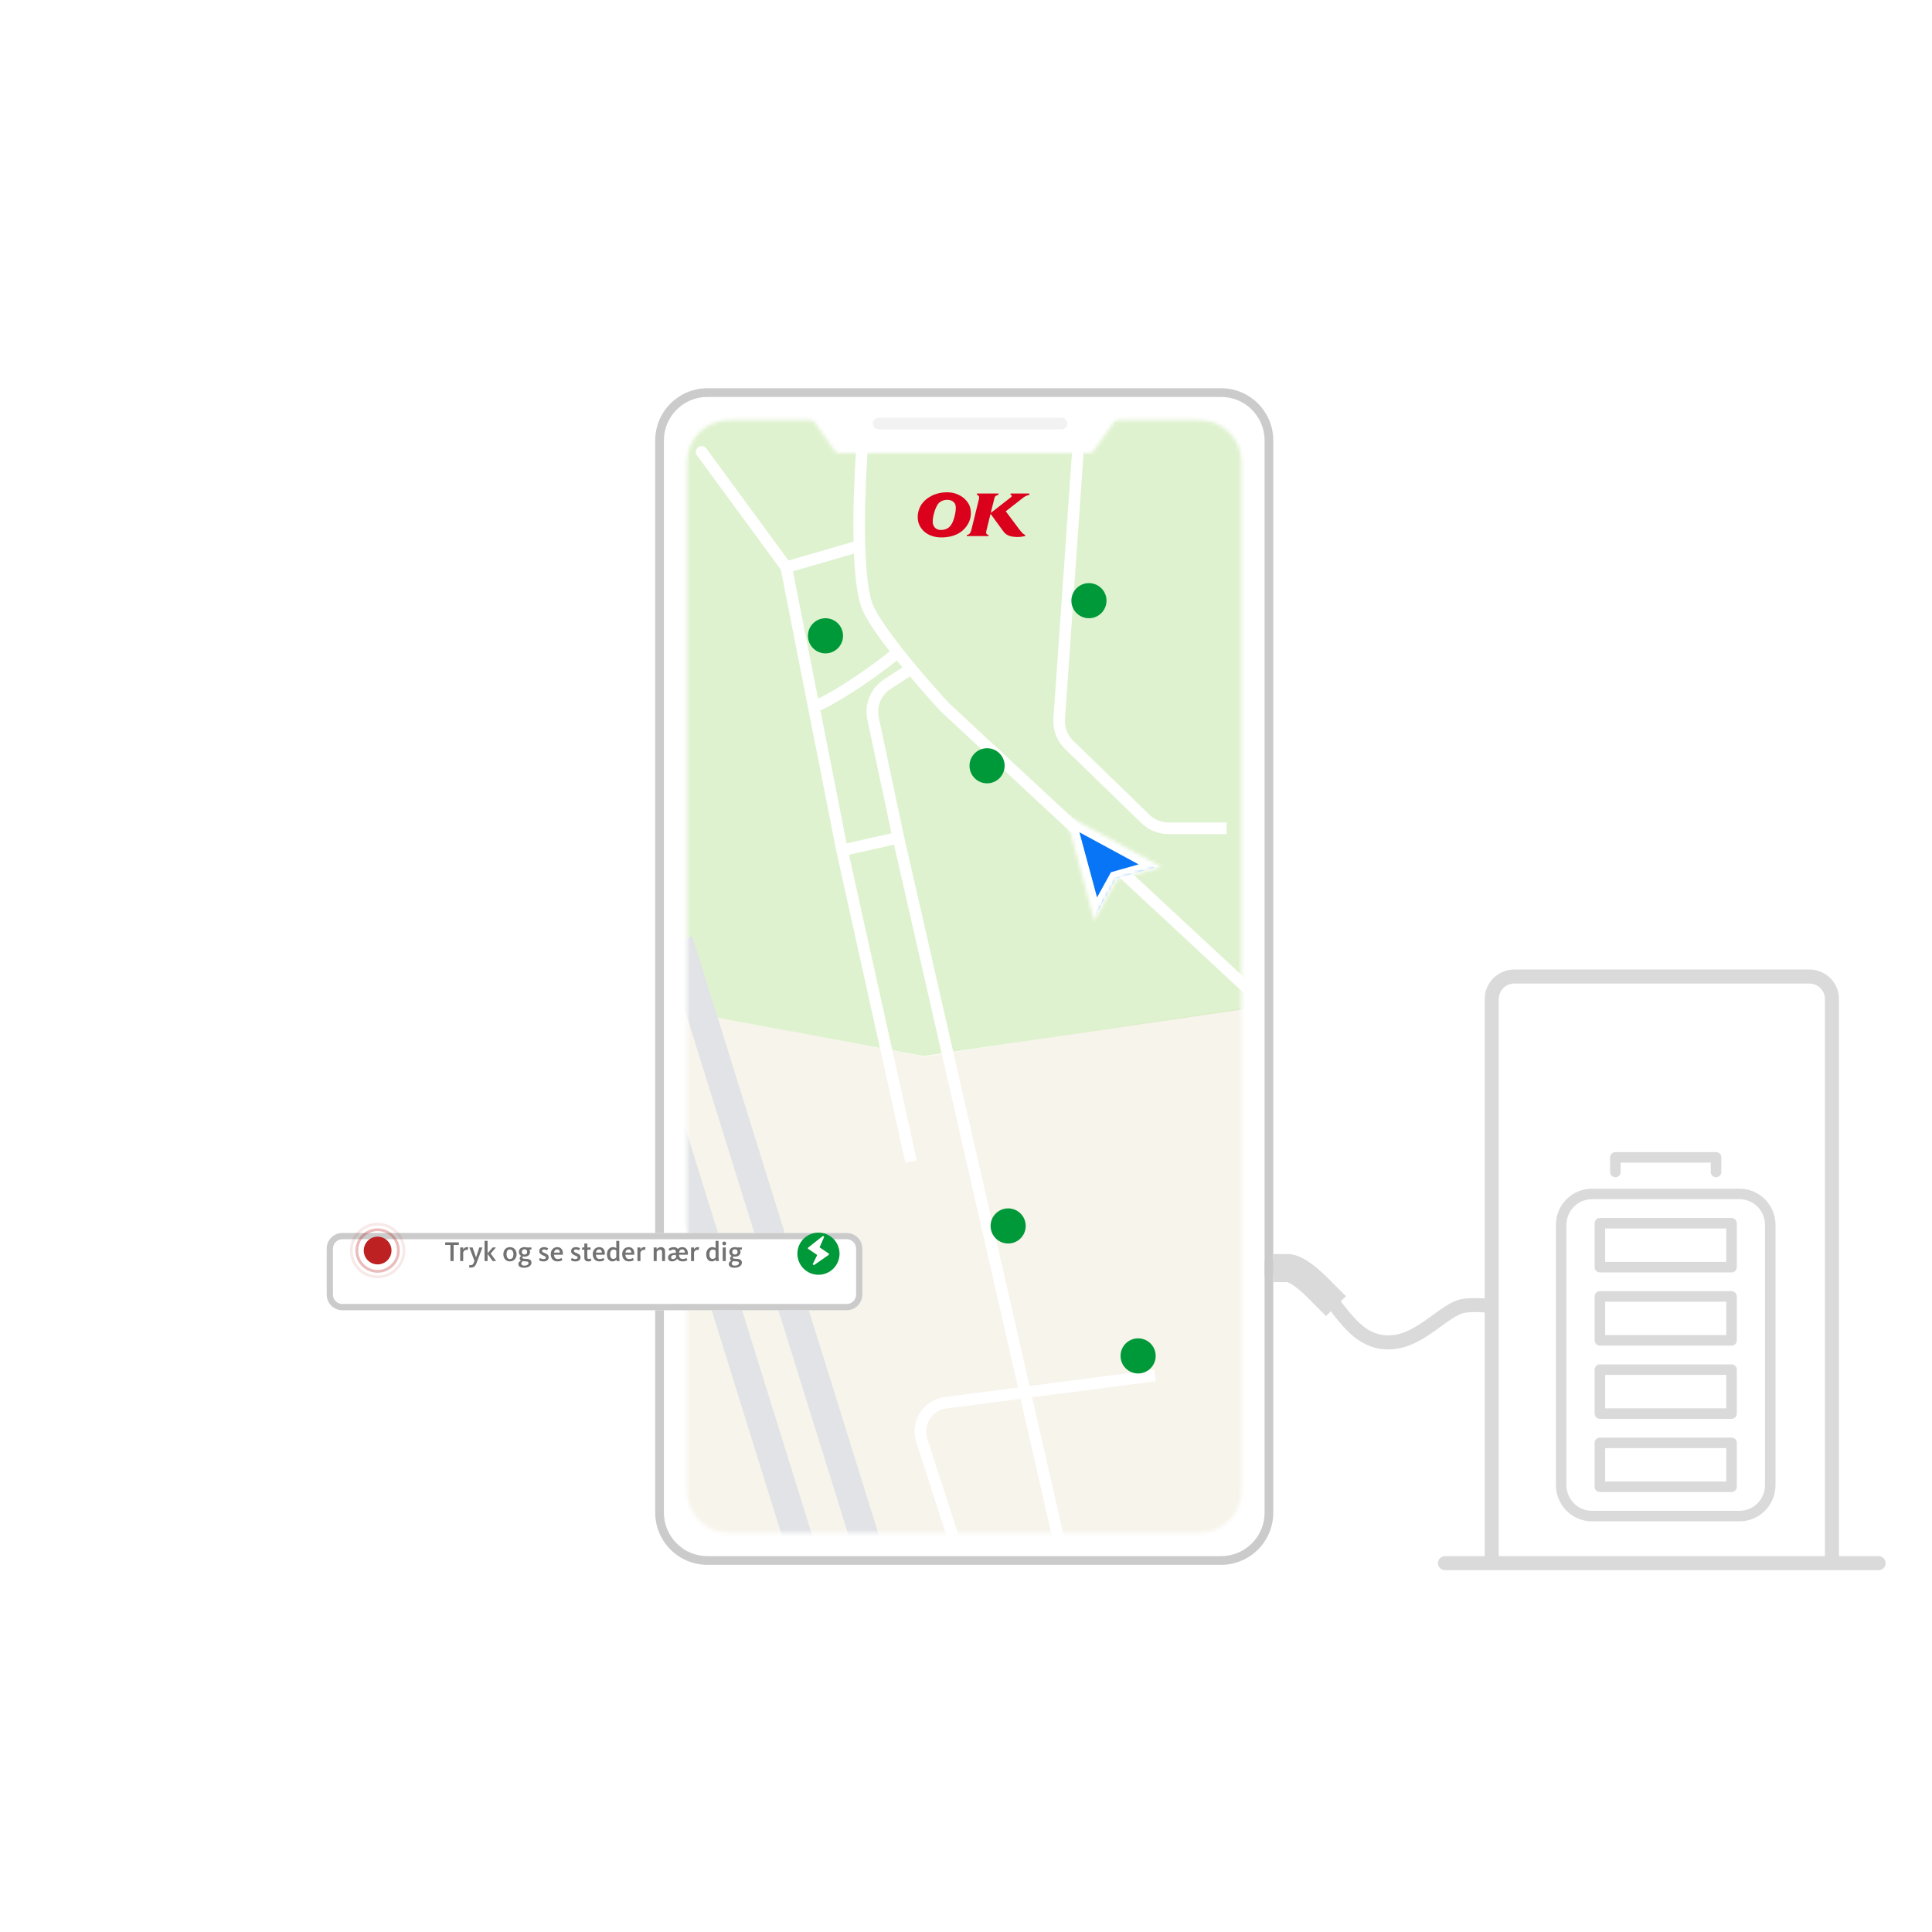 <svg width="550" height="550" viewBox="0 0 550 550" fill="none" xmlns="http://www.w3.org/2000/svg">
<rect width="550" height="550" fill="white"/>
<path d="M425.717 316.642H522.613V437.172H425.717V316.642Z" fill="white"/>
<g opacity="0.7">
<path fill-rule="evenodd" clip-rule="evenodd" d="M409.364 445C409.364 443.895 410.259 443 411.364 443H534.808C535.912 443 536.808 443.895 536.808 445C536.808 446.105 535.912 447 534.808 447H411.364C410.259 447 409.364 446.105 409.364 445Z" fill="#CBCBCB"/>
<path fill-rule="evenodd" clip-rule="evenodd" d="M344.246 371.481C344.246 371.481 344.247 371.48 343 369.916C341.753 368.352 341.754 368.352 341.754 368.352L341.758 368.349L341.767 368.342L341.797 368.318C341.823 368.298 341.859 368.269 341.907 368.232C342.002 368.158 342.139 368.053 342.316 367.92C342.669 367.653 343.179 367.276 343.819 366.826C345.096 365.926 346.9 364.726 349.006 363.523C353.132 361.167 358.751 358.604 363.926 358.604C372.533 358.604 377.411 364.912 381.502 370.202C381.674 370.424 381.844 370.645 382.013 370.863C386.471 376.606 390.187 380.908 396.843 380.039C400.221 379.599 403.424 377.569 406.669 375.24C407.062 374.958 407.46 374.668 407.859 374.378C409.034 373.524 410.219 372.662 411.341 371.944C412.838 370.985 414.466 370.116 416.138 369.811C417.873 369.495 420.106 369.506 421.788 369.575C422.653 369.611 423.42 369.664 423.97 369.708C424.246 369.73 424.468 369.751 424.624 369.765C424.701 369.773 424.762 369.779 424.805 369.783L424.854 369.788L424.872 369.79L424.873 369.79C424.873 369.79 424.874 369.79 424.663 371.779C424.452 373.768 424.452 373.768 424.452 373.768L424.442 373.767L424.404 373.763C424.369 373.759 424.316 373.754 424.247 373.747C424.108 373.734 423.904 373.716 423.649 373.695C423.137 373.654 422.425 373.605 421.624 373.572C419.974 373.504 418.123 373.515 416.856 373.746C415.976 373.907 414.887 374.423 413.498 375.312C412.484 375.961 411.441 376.72 410.298 377.551C409.88 377.855 409.449 378.168 409.001 378.49C405.791 380.793 401.848 383.42 397.361 384.006C388.162 385.207 383.11 378.799 378.854 373.316L378.737 373.166C374.274 367.414 370.54 362.604 363.926 362.604C359.859 362.604 355.016 364.697 350.989 366.997C349.019 368.122 347.324 369.25 346.122 370.096C345.521 370.519 345.047 370.87 344.725 371.113C344.564 371.234 344.441 371.329 344.36 371.391C344.32 371.423 344.29 371.446 344.271 371.461L344.25 371.477L344.246 371.481Z" fill="#CBCBCB"/>
<path fill-rule="evenodd" clip-rule="evenodd" d="M431.08 280C428.641 280 426.664 281.977 426.664 284.418V443.202C426.664 444.306 425.768 445.202 424.664 445.202C423.559 445.202 422.664 444.306 422.664 443.202V284.418C422.664 279.77 426.43 276 431.08 276H515.102C519.751 276 523.52 279.769 523.52 284.418V443.202C523.52 444.306 522.624 445.202 521.52 445.202C520.415 445.202 519.52 444.306 519.52 443.202V284.418C519.52 281.978 517.542 280 515.102 280H431.08Z" fill="#CBCBCB"/>
<path fill-rule="evenodd" clip-rule="evenodd" d="M455.459 424.76C454.63 424.76 453.959 424.088 453.959 423.26V410.754C453.959 409.926 454.63 409.254 455.459 409.254H492.933C493.761 409.254 494.433 409.926 494.433 410.754V423.26C494.433 424.088 493.761 424.76 492.933 424.76H455.459ZM456.959 421.76H491.433V412.254H456.959V421.76Z" fill="#CBCBCB"/>
<path fill-rule="evenodd" clip-rule="evenodd" d="M455.459 403.917C454.63 403.917 453.959 403.246 453.959 402.417V389.912C453.959 389.083 454.63 388.412 455.459 388.412H492.933C493.761 388.412 494.433 389.083 494.433 389.912V402.417C494.433 403.246 493.761 403.917 492.933 403.917H455.459ZM456.959 400.917H491.433V391.412H456.959V400.917Z" fill="#CBCBCB"/>
<path fill-rule="evenodd" clip-rule="evenodd" d="M455.459 383.071C454.63 383.071 453.959 382.399 453.959 381.571V369.065C453.959 368.237 454.63 367.565 455.459 367.565H492.933C493.761 367.565 494.433 368.237 494.433 369.065V381.571C494.433 382.399 493.761 383.071 492.933 383.071H455.459ZM456.959 380.071H491.433V370.565H456.959V380.071Z" fill="#CBCBCB"/>
<path fill-rule="evenodd" clip-rule="evenodd" d="M455.459 362.233C454.63 362.233 453.959 361.562 453.959 360.733V348.228C453.959 347.399 454.63 346.728 455.459 346.728H492.933C493.761 346.728 494.433 347.399 494.433 348.228V360.733C494.433 361.562 493.761 362.233 492.933 362.233H455.459ZM456.959 359.233H491.433V349.728H456.959V359.233Z" fill="#CBCBCB"/>
<path fill-rule="evenodd" clip-rule="evenodd" d="M459.863 335.14C459.035 335.14 458.363 334.468 458.363 333.64V329.471C458.363 328.643 459.035 327.971 459.863 327.971H488.52C489.348 327.971 490.02 328.643 490.02 329.471V333.64C490.02 334.468 489.348 335.14 488.52 335.14C487.691 335.14 487.02 334.468 487.02 333.64V330.971H461.363V333.64C461.363 334.468 460.691 335.14 459.863 335.14Z" fill="#CBCBCB"/>
<path fill-rule="evenodd" clip-rule="evenodd" d="M445.936 422.777C445.936 424.722 446.703 426.584 448.064 427.956C449.425 429.327 451.269 430.095 453.189 430.095H495.201C497.121 430.095 498.965 429.327 500.326 427.956C501.687 426.584 502.454 424.722 502.454 422.777V348.706C502.454 346.762 501.687 344.899 500.326 343.528C498.965 342.156 497.121 341.388 495.201 341.388H453.189C451.269 341.388 449.425 342.156 448.064 343.528C446.703 344.899 445.936 346.762 445.936 348.706V422.777ZM445.935 430.069C444.014 428.134 442.936 425.51 442.936 422.777V348.706C442.936 345.973 444.014 343.35 445.935 341.414C447.857 339.478 450.466 338.388 453.189 338.388H495.201C497.924 338.388 500.533 339.478 502.455 341.414C504.376 343.35 505.454 345.973 505.454 348.706V422.777C505.454 425.51 504.376 428.134 502.455 430.069C500.533 432.006 497.924 433.095 495.201 433.095H453.189C450.466 433.095 447.857 432.006 445.935 430.069Z" fill="#CBCBCB"/>
<path fill-rule="evenodd" clip-rule="evenodd" d="M362.5 357H366.5C368.411 357 370.141 357.777 371.399 358.496C372.736 359.26 374.024 360.245 375.15 361.2C376.972 362.746 378.689 364.5 379.735 365.569C379.968 365.807 380.168 366.011 380.328 366.172L383.157 369L377.5 374.657L374.672 371.828C374.439 371.596 374.182 371.334 373.904 371.05C372.844 369.969 371.478 368.575 369.975 367.3C369.038 366.505 368.17 365.865 367.43 365.442C366.757 365.058 366.455 365.006 366.456 365C366.456 365 366.456 365 366.457 365H362.5V357Z" fill="#CBCBCB"/>
</g>
<path d="M189 125.382C189 118.543 194.543 113 201.382 113H347.618C354.457 113 360 118.543 360 125.382V430.618C360 437.457 354.457 443 347.618 443H201.382C194.543 443 189 437.457 189 430.618V125.382Z" fill="white"/>
<path fill-rule="evenodd" clip-rule="evenodd" d="M201.382 110.524H347.618C355.824 110.524 362.476 117.176 362.476 125.382V430.618C362.476 438.824 355.824 445.476 347.618 445.476H201.382C193.176 445.476 186.524 438.824 186.524 430.618V125.382C186.524 117.176 193.176 110.524 201.382 110.524ZM201.382 113C194.543 113 189 118.543 189 125.382V430.618C189 437.457 194.543 443 201.382 443H347.618C354.457 443 360 437.457 360 430.618V125.382C360 118.543 354.457 113 347.618 113H201.382Z" fill="#CBCBCB"/>
<path fill-rule="evenodd" clip-rule="evenodd" d="M248.485 120.576C248.485 119.665 249.224 118.926 250.135 118.926H302.181C303.093 118.926 303.832 119.665 303.832 120.576C303.832 121.488 303.093 122.227 302.181 122.227H250.135C249.224 122.227 248.485 121.488 248.485 120.576Z" fill="#F2F2F2"/>
<mask id="mask0_1052_4511" style="mask-type:alpha" maskUnits="userSpaceOnUse" x="195" y="119" width="159" height="318">
<path d="M207.748 119.583C201.045 119.583 195.611 124.837 195.611 131.318V424.682C195.611 431.163 201.045 436.416 207.748 436.416H341.256C347.959 436.416 353.393 431.163 353.393 424.682V131.318C353.393 124.837 347.959 119.583 341.256 119.583H318.44C317.906 119.583 317.405 119.842 317.095 120.278L311.407 128.277C311.097 128.712 310.596 128.971 310.061 128.971H238.942C238.408 128.971 237.907 128.712 237.597 128.277L231.909 120.278C231.599 119.842 231.098 119.583 230.563 119.583H207.748Z" fill="#F2F2F2"/>
</mask>
<g mask="url(#mask0_1052_4511)">
<path d="M191.981 287.4L263.305 300.78L356.859 286.478L360.001 453.697H185.697L191.981 287.4Z" fill="#F7F4EB"/>
<path d="M183.22 116.291H364.133V285.817L262.937 300.63L183.22 285.817V116.291Z" fill="#C1E7A1" fill-opacity="0.5"/>
<path fill-rule="evenodd" clip-rule="evenodd" d="M243.271 442.582L189.192 268.942L197.073 266.487L251.152 440.128L243.271 442.582Z" fill="#E1E3E6"/>
<path fill-rule="evenodd" clip-rule="evenodd" d="M239.141 490.313L185.061 316.672L192.942 314.218L247.022 487.859L239.141 490.313Z" fill="#E1E3E6"/>
</g>
<path fill-rule="evenodd" clip-rule="evenodd" d="M198.763 127.305C199.498 126.766 200.531 126.925 201.07 127.66L224.474 159.575L242.993 154.196C242.795 145.071 243.24 135.072 243.692 128.522L246.986 128.75C246.517 135.548 246.058 146.069 246.326 155.379C246.435 159.194 246.666 162.779 247.062 165.806C247.463 168.874 248.017 171.22 248.7 172.653C250.155 175.705 253.262 180.099 256.876 184.689C258.095 186.237 259.361 187.794 260.626 189.314C264.192 193.6 267.732 197.57 270.126 200.151L356.58 280.494L354.333 282.913L267.789 202.486L267.748 202.442C265.526 200.049 262.332 196.475 259.031 192.553L253.481 196.172C250.817 197.909 249.496 201.106 250.156 204.217L257.36 238.132L293.081 394.559L328.609 389.929L329.035 393.203L293.82 397.792L302.838 437.284L299.619 438.019L290.531 398.221L269.41 400.973C265.316 401.507 262.71 405.624 263.98 409.553L272.766 436.732L269.625 437.747L260.838 410.568C258.933 404.676 262.842 398.5 268.983 397.699L289.792 394.988L254.502 240.447L241.689 243.335L260.968 330.311L257.745 331.026L238.105 242.424L222.277 162.163L198.408 129.612C197.869 128.877 198.028 127.844 198.763 127.305ZM225.737 162.647L232.89 198.917C240.279 195.23 248.783 189.025 253.28 185.447C250.064 181.285 247.197 177.173 245.72 174.074C244.802 172.149 244.198 169.372 243.788 166.234C243.449 163.643 243.23 160.701 243.1 157.603L225.737 162.647ZM255.323 188.041C250.582 191.811 241.436 198.484 233.552 202.269L241.013 240.102L253.792 237.223L246.927 204.903C245.982 200.457 247.87 195.888 251.677 193.406L256.907 189.996C256.376 189.348 255.847 188.695 255.323 188.041ZM299.884 204.559L305.194 128.521L308.487 128.751L303.178 204.789C303.02 207.051 303.867 209.267 305.494 210.846L327.252 231.971C328.688 233.365 330.611 234.145 332.613 234.145H349.167V237.447H332.613C329.752 237.447 327.005 236.332 324.952 234.34L303.194 213.215C300.869 210.958 299.658 207.791 299.884 204.559Z" fill="white"/>
<path fill-rule="evenodd" clip-rule="evenodd" d="M275.274 152.279L275.191 152.611H281.364L281.454 152.272C281.364 152.266 281.273 152.252 281.197 152.225C281.114 152.199 281.038 152.158 280.969 152.111C280.921 152.077 280.887 152.036 280.859 152.003C280.824 151.962 280.796 151.914 280.783 151.867C280.762 151.82 280.748 151.773 280.748 151.718C280.727 151.536 280.741 151.353 280.783 151.172L281.994 146.272L285.537 151.137C285.626 151.259 285.717 151.374 285.814 151.488C285.91 151.604 286.008 151.712 286.111 151.814C286.215 151.914 286.32 152.003 286.436 152.083C286.541 152.165 286.665 152.239 286.79 152.307C287.004 152.415 287.232 152.509 287.468 152.59C287.697 152.664 287.932 152.719 288.18 152.759C288.505 152.813 288.831 152.847 289.156 152.861C290.042 152.908 290.914 152.813 291.787 152.604L291.869 152.279C291.793 152.26 291.724 152.225 291.654 152.191C291.592 152.158 291.523 152.124 291.455 152.077C291.364 152.016 291.282 151.948 291.198 151.881C291.115 151.806 291.039 151.732 290.963 151.651C290.818 151.496 290.686 151.341 290.554 151.184C290.416 151.023 290.291 150.86 290.167 150.699L286.32 145.555L291.316 141.649C291.455 141.548 291.592 141.453 291.738 141.371C291.883 141.284 292.028 141.21 292.187 141.135C292.312 141.081 292.444 141.027 292.583 140.986C292.714 140.947 292.852 140.919 292.997 140.899L293.087 140.5L287.731 140.486L287.647 140.878C287.689 140.872 287.717 140.872 287.759 140.872C287.821 140.886 287.89 140.919 287.945 140.973C287.966 140.994 287.987 141.027 288.008 141.061C288.042 141.149 288.035 141.244 287.98 141.324C287.945 141.379 287.904 141.432 287.856 141.481C287.814 141.528 287.766 141.575 287.709 141.615L282.042 146.036L283.087 141.838C283.095 141.758 283.121 141.683 283.149 141.615C283.177 141.541 283.211 141.473 283.26 141.406C283.302 141.338 283.357 141.277 283.419 141.224C283.475 141.169 283.543 141.122 283.613 141.081C283.702 141.027 283.8 140.986 283.89 140.967C283.987 140.939 284.09 140.926 284.188 140.919L284.291 140.493L278.145 140.486L278.049 140.858C278.181 140.858 278.312 140.899 278.422 140.98C278.471 141.007 278.505 141.041 278.547 141.088C278.603 141.155 278.644 141.23 278.679 141.304C278.713 141.385 278.734 141.473 278.74 141.561C278.748 141.73 278.734 141.899 278.686 142.062L276.512 150.901C276.484 151.015 276.444 151.123 276.408 151.231C276.333 151.435 276.243 151.644 276.104 151.82C276.035 151.901 275.959 151.975 275.883 152.043C275.793 152.117 275.696 152.171 275.599 152.212C275.495 152.252 275.392 152.272 275.274 152.279Z" fill="#DB001B"/>
<path fill-rule="evenodd" clip-rule="evenodd" d="M271.905 146.318C271.843 146.628 271.767 146.932 271.684 147.237C271.601 147.541 271.511 147.839 271.401 148.136C271.304 148.42 271.179 148.69 271.041 148.954C270.896 149.217 270.729 149.467 270.542 149.704C270.411 149.873 270.265 150.028 270.1 150.156C269.933 150.292 269.754 150.407 269.559 150.501C269.414 150.568 269.269 150.629 269.117 150.677C268.653 150.832 268.168 150.886 267.684 150.866C267.476 150.859 267.275 150.819 267.088 150.758C266.895 150.704 266.708 150.623 266.535 150.508C266.39 150.42 266.258 150.311 266.141 150.19C266.03 150.075 265.926 149.94 265.843 149.791C265.774 149.663 265.711 149.535 265.663 149.4C265.572 149.129 265.538 148.839 265.524 148.548C265.51 148.224 265.546 147.892 265.587 147.561C265.649 147.088 265.767 146.602 265.891 146.129C265.968 145.838 266.058 145.548 266.155 145.257C266.244 144.986 266.348 144.723 266.473 144.466C266.598 144.203 266.729 143.952 266.875 143.709C266.971 143.54 267.088 143.392 267.221 143.257C267.352 143.115 267.496 142.993 267.656 142.885C267.85 142.75 268.057 142.642 268.272 142.554C268.695 142.377 269.171 142.283 269.629 142.283C269.857 142.283 270.086 142.31 270.321 142.351C270.534 142.391 270.736 142.466 270.93 142.56C271.123 142.654 271.304 142.77 271.463 142.919C271.594 143.027 271.705 143.162 271.788 143.296C271.878 143.439 271.94 143.587 271.988 143.75C272.078 144.081 272.113 144.419 272.099 144.749C272.072 145.271 272.01 145.797 271.905 146.318ZM276.341 145.324C276.286 144.831 276.168 144.331 275.967 143.878C275.864 143.635 275.739 143.406 275.594 143.176C275.441 142.952 275.282 142.736 275.109 142.534C274.937 142.33 274.75 142.141 274.549 141.959C274.348 141.776 274.133 141.607 273.919 141.452C273.698 141.303 273.469 141.162 273.234 141.033C273.005 140.911 272.769 140.797 272.534 140.702C272.299 140.608 272.057 140.52 271.801 140.445C271.054 140.222 270.299 140.155 269.552 140.155C268.714 140.161 267.864 140.249 267.04 140.459C266.736 140.533 266.438 140.634 266.14 140.742C265.821 140.857 265.51 140.993 265.206 141.148C264.902 141.303 264.61 141.472 264.321 141.661C264.016 141.864 263.724 142.087 263.455 142.33C263.185 142.574 262.929 142.831 262.7 143.115C262.486 143.378 262.292 143.648 262.126 143.932C261.96 144.216 261.814 144.52 261.697 144.831C261.566 145.175 261.462 145.527 261.392 145.885C261.317 146.243 261.275 146.602 261.261 146.973C261.24 147.453 261.275 147.947 261.379 148.426C261.462 148.819 261.601 149.21 261.78 149.582C261.884 149.798 262.001 150.007 262.14 150.217C262.299 150.454 262.479 150.676 262.666 150.886C262.859 151.096 263.067 151.299 263.296 151.481C263.525 151.67 263.766 151.839 264.022 151.988C264.278 152.143 264.548 152.278 264.826 152.394C265.095 152.508 265.379 152.61 265.662 152.691C265.946 152.771 266.237 152.832 266.528 152.879C267.441 153.022 268.368 153.028 269.275 152.934C270.043 152.852 270.832 152.691 271.573 152.427C271.919 152.306 272.265 152.157 272.597 151.988C272.971 151.805 273.317 151.589 273.649 151.346C273.974 151.096 274.279 150.825 274.555 150.521C274.832 150.224 275.082 149.913 275.303 149.582C275.524 149.243 275.719 148.893 275.884 148.528C275.988 148.285 276.078 148.041 276.155 147.791C276.23 147.548 276.278 147.291 276.32 147.034C276.396 146.459 276.41 145.885 276.341 145.324Z" fill="#DB001B"/>
<path d="M240 181C240 183.761 237.761 186 235 186C232.239 186 230 183.761 230 181C230 178.239 232.239 176 235 176C237.761 176 240 178.239 240 181Z" fill="#009939"/>
<path d="M315 171C315 173.761 312.761 176 310 176C307.239 176 305 173.761 305 171C305 168.239 307.239 166 310 166C312.761 166 315 168.239 315 171Z" fill="#009939"/>
<path d="M286 218C286 220.761 283.761 223 281 223C278.239 223 276 220.761 276 218C276 215.239 278.239 213 281 213C283.761 213 286 215.239 286 218Z" fill="#009939"/>
<path d="M292 349C292 351.761 289.761 354 287 354C284.239 354 282 351.761 282 349C282 346.239 284.239 344 287 344C289.761 344 292 346.239 292 349Z" fill="#009939"/>
<path d="M329 386C329 388.761 326.761 391 324 391C321.239 391 319 388.761 319 386C319 383.239 321.239 381 324 381C326.761 381 329 383.239 329 386Z" fill="#009939"/>
<g filter="url(#filter0_d_1052_4511)">
<path d="M305.202 234.3L328.565 246.967L317.656 250.068L312.161 260.025L305.202 234.3Z" fill="#0775F6"/>
<mask id="mask1_1052_4511" style="mask-type:alpha" maskUnits="userSpaceOnUse" x="303" y="232" width="28" height="31">
<path fill-rule="evenodd" clip-rule="evenodd" d="M303.388 232L330.671 246.792L317.931 250.413L311.515 262.04L303.388 232Z" fill="white"/>
</mask>
<g mask="url(#mask1_1052_4511)">
<path fill-rule="evenodd" clip-rule="evenodd" d="M299.489 227.069L337.194 247.511L319.601 252.513L310.724 268.599L299.489 227.069ZM312.306 255.481L316.262 248.313L324.147 246.071L307.288 236.931L312.306 255.481Z" fill="white"/>
</g>
</g>
<g filter="url(#filter1_d_1052_4511)">
<path d="M93 349.459C93 346.996 94.996 345 97.459 345H241.035C243.498 345 245.494 346.996 245.494 349.459V362.541C245.494 365.004 243.498 367 241.035 367H97.459C94.996 367 93 365.004 93 362.541V349.459Z" fill="white"/>
</g>
<g filter="url(#filter2_d_1052_4511)">
<path fill-rule="evenodd" clip-rule="evenodd" d="M241.035 346.784H97.459C95.981 346.784 94.784 347.982 94.784 349.459V362.541C94.784 364.018 95.981 365.216 97.459 365.216H241.035C242.513 365.216 243.711 364.018 243.711 362.541V349.459C243.711 347.982 242.513 346.784 241.035 346.784ZM97.459 345C94.996 345 93 346.996 93 349.459V362.541C93 365.004 94.996 367 97.459 367H241.035C243.498 367 245.494 365.004 245.494 362.541V349.459C245.494 346.996 243.498 345 241.035 345H97.459Z" fill="#CBCBCB"/>
</g>
<path opacity="0.3" fill-rule="evenodd" clip-rule="evenodd" d="M107.5 350.474C104.448 350.474 101.974 352.948 101.974 356C101.974 359.052 104.448 361.526 107.5 361.526C110.552 361.526 113.026 359.052 113.026 356C113.026 352.948 110.552 350.474 107.5 350.474ZM101.184 356C101.184 352.512 104.012 349.684 107.5 349.684C110.988 349.684 113.816 352.512 113.816 356C113.816 359.488 110.988 362.316 107.5 362.316C104.012 362.316 101.184 359.488 101.184 356Z" fill="#BD2121"/>
<path opacity="0.1" fill-rule="evenodd" clip-rule="evenodd" d="M107.5 348.895C103.576 348.895 100.395 352.076 100.395 356C100.395 359.924 103.576 363.105 107.5 363.105C111.424 363.105 114.605 359.924 114.605 356C114.605 352.076 111.424 348.895 107.5 348.895ZM99.605 356C99.605 351.64 103.14 348.105 107.5 348.105C111.86 348.105 115.395 351.64 115.395 356C115.395 360.36 111.86 363.895 107.5 363.895C103.14 363.895 99.605 360.36 99.605 356Z" fill="#BD2121"/>
<path d="M111.448 356C111.448 358.18 109.68 359.947 107.5 359.947C105.32 359.947 103.553 358.18 103.553 356C103.553 353.82 105.32 352.052 107.5 352.052C109.68 352.052 111.448 353.82 111.448 356Z" fill="#BD2121"/>
<path d="M128.226 359H129.138V354.424H130.618V353.672H126.738V354.424H128.226V359Z" fill="#727272"/>
<path d="M131.006 359H131.862V356.488C131.934 356.344 132.23 355.808 132.75 355.808C132.966 355.808 133.07 355.856 133.126 355.888L133.334 355.128C133.262 355.088 133.126 355.032 132.862 355.032C132.35 355.032 132.022 355.416 131.862 355.688V355.128H131.006V359Z" fill="#727272"/>
<path d="M134.021 360.864C135.029 360.864 135.397 360.288 135.709 359.456L137.325 355.128H136.445L135.533 357.92H135.509L134.533 355.128H133.613L135.069 358.944L134.901 359.392C134.725 359.88 134.525 360.16 133.981 360.16C133.765 360.16 133.693 360.136 133.637 360.128L133.517 360.808C133.597 360.832 133.749 360.864 134.021 360.864Z" fill="#727272"/>
<path d="M137.951 359H138.799V356.96L140.247 359H141.247L139.679 356.848L141.191 355.128H140.239L138.799 356.792V353.24H137.951V359Z" fill="#727272"/>
<path d="M145.168 359.096C146.496 359.096 147.064 357.992 147.064 357.048C147.064 356.096 146.48 355.032 145.152 355.032C143.816 355.032 143.296 356.12 143.296 357.072C143.296 358.024 143.832 359.096 145.168 359.096ZM145.176 358.424C144.488 358.424 144.192 357.816 144.192 357.048C144.192 356.28 144.448 355.696 145.136 355.696C145.832 355.696 146.16 356.304 146.16 357.072C146.16 357.848 145.872 358.424 145.176 358.424Z" fill="#727272"/>
<path d="M149.2 360.904C150.416 360.904 151.296 360.304 151.296 359.456C151.296 358.36 150.216 358.384 149.392 358.344C148.928 358.32 148.688 358.248 148.688 358.016C148.688 357.896 148.776 357.776 148.904 357.704C149.048 357.728 149.176 357.744 149.328 357.744C150.312 357.744 150.904 357.184 150.904 356.392C150.904 356.136 150.832 355.928 150.688 355.72H151.288V355.128H149.944C149.752 355.064 149.536 355.032 149.296 355.032C148.304 355.032 147.712 355.6 147.712 356.392C147.712 356.944 147.984 357.312 148.392 357.536V357.552C148.152 357.688 147.928 357.92 147.928 358.24C147.928 358.544 148.096 358.736 148.312 358.856V358.872C147.928 359.048 147.568 359.36 147.568 359.832C147.568 360.544 148.192 360.904 149.2 360.904ZM149.288 360.304C148.688 360.304 148.4 360.056 148.4 359.712C148.4 359.44 148.576 359.184 148.84 359.024C149.04 359.048 149.248 359.064 149.472 359.08C149.984 359.104 150.456 359.096 150.456 359.592C150.456 360 149.984 360.304 149.288 360.304ZM149.312 357.144C148.856 357.144 148.552 356.848 148.552 356.392C148.552 355.928 148.84 355.632 149.304 355.632C149.768 355.632 150.072 355.928 150.072 356.392C150.072 356.848 149.784 357.144 149.312 357.144Z" fill="#727272"/>
<path d="M154.724 359.104C155.628 359.104 156.196 358.664 156.196 357.904C156.196 357.248 155.692 356.968 155.068 356.712C154.636 356.536 154.3 356.432 154.3 356.12C154.3 355.856 154.492 355.696 154.884 355.696C155.284 355.696 155.58 355.864 155.724 355.96L156.06 355.368C155.908 355.272 155.516 355.032 154.86 355.032C154.036 355.032 153.516 355.496 153.516 356.168C153.516 356.784 153.9 357.072 154.468 357.328C155.028 357.584 155.388 357.688 155.388 357.992C155.388 358.28 155.124 358.44 154.684 358.44C154.244 358.44 153.876 358.224 153.732 358.12L153.42 358.728C153.66 358.896 154.092 359.104 154.724 359.104Z" fill="#727272"/>
<path d="M158.732 359.096C159.484 359.096 159.9 358.848 160.124 358.712L159.828 358.128C159.652 358.224 159.324 358.432 158.796 358.432C158.044 358.432 157.74 357.88 157.7 357.192H160.228C160.236 357.08 160.244 356.96 160.244 356.856C160.244 355.72 159.668 355.032 158.628 355.032C157.572 355.032 156.796 355.856 156.796 357.04C156.796 358.232 157.468 359.096 158.732 359.096ZM157.708 356.584C157.804 356.04 158.092 355.68 158.612 355.68C159.18 355.68 159.388 356.096 159.404 356.584H157.708Z" fill="#727272"/>
<path d="M163.795 359.104C164.699 359.104 165.267 358.664 165.267 357.904C165.267 357.248 164.763 356.968 164.139 356.712C163.707 356.536 163.371 356.432 163.371 356.12C163.371 355.856 163.563 355.696 163.955 355.696C164.355 355.696 164.651 355.864 164.795 355.96L165.131 355.368C164.979 355.272 164.587 355.032 163.931 355.032C163.107 355.032 162.587 355.496 162.587 356.168C162.587 356.784 162.971 357.072 163.539 357.328C164.099 357.584 164.459 357.688 164.459 357.992C164.459 358.28 164.195 358.44 163.755 358.44C163.315 358.44 162.947 358.224 162.803 358.12L162.491 358.728C162.731 358.896 163.163 359.104 163.795 359.104Z" fill="#727272"/>
<path d="M167.459 359.096C167.915 359.096 168.219 358.952 168.363 358.872L168.123 358.232C168.051 358.28 167.843 358.392 167.611 358.392C167.299 358.392 167.195 358.216 167.195 357.832V355.776H168.131V355.128H167.195V354.016H166.347V355.128H165.723V355.776H166.347V357.968C166.347 358.664 166.667 359.096 167.459 359.096Z" fill="#727272"/>
<path d="M170.677 359.096C171.429 359.096 171.845 358.848 172.069 358.712L171.773 358.128C171.597 358.224 171.269 358.432 170.741 358.432C169.989 358.432 169.685 357.88 169.645 357.192H172.173C172.181 357.08 172.189 356.96 172.189 356.856C172.189 355.72 171.613 355.032 170.573 355.032C169.517 355.032 168.741 355.856 168.741 357.04C168.741 358.232 169.413 359.096 170.677 359.096ZM169.653 356.584C169.749 356.04 170.037 355.68 170.557 355.68C171.125 355.68 171.333 356.096 171.349 356.584H169.653Z" fill="#727272"/>
<path d="M174.38 359.096C174.86 359.096 175.22 358.888 175.484 358.568C175.492 358.704 175.532 358.912 175.564 359H176.404C176.348 358.768 176.292 358.416 176.292 358.032V353.24H175.444V355.336C175.236 355.152 174.916 355.032 174.508 355.032C173.524 355.032 172.788 355.84 172.788 357.072C172.788 358.368 173.428 359.096 174.38 359.096ZM174.612 358.392C173.972 358.392 173.692 357.864 173.692 357.064C173.692 356.256 174.036 355.72 174.66 355.72C175.004 355.72 175.244 355.832 175.444 356.016V357.936C175.252 358.2 174.94 358.392 174.612 358.392Z" fill="#727272"/>
<path d="M179.06 359.096C179.812 359.096 180.228 358.848 180.452 358.712L180.156 358.128C179.98 358.224 179.652 358.432 179.124 358.432C178.372 358.432 178.068 357.88 178.028 357.192H180.556C180.564 357.08 180.572 356.96 180.572 356.856C180.572 355.72 179.996 355.032 178.956 355.032C177.9 355.032 177.124 355.856 177.124 357.04C177.124 358.232 177.796 359.096 179.06 359.096ZM178.036 356.584C178.132 356.04 178.42 355.68 178.94 355.68C179.508 355.68 179.716 356.096 179.732 356.584H178.036Z" fill="#727272"/>
<path d="M181.467 359H182.323V356.488C182.395 356.344 182.691 355.808 183.211 355.808C183.427 355.808 183.531 355.856 183.587 355.888L183.795 355.128C183.723 355.088 183.587 355.032 183.323 355.032C182.811 355.032 182.483 355.416 182.323 355.688V355.128H181.467V359Z" fill="#727272"/>
<path d="M186.092 359H186.948V356.344C187.156 356.056 187.5 355.76 187.884 355.76C188.324 355.76 188.476 356.008 188.476 356.44V359H189.324V356.264C189.324 355.576 189.004 355.032 188.172 355.032C187.66 355.032 187.244 355.272 186.932 355.648V355.128H186.092V359Z" fill="#727272"/>
<path d="M191.315 359.096C191.987 359.096 192.475 358.744 192.787 358.376C193.115 358.816 193.635 359.096 194.315 359.096C195.067 359.096 195.475 358.848 195.707 358.712L195.411 358.128C195.227 358.224 194.907 358.432 194.371 358.432C193.627 358.432 193.315 357.88 193.283 357.192H195.811C195.819 357.08 195.827 356.984 195.827 356.88C195.827 355.744 195.251 355.032 194.211 355.032C193.723 355.032 193.291 355.232 192.971 355.56C192.755 355.2 192.355 355.032 191.787 355.032C190.987 355.032 190.523 355.384 190.307 355.576L190.707 356.12C190.851 356.008 191.179 355.728 191.699 355.728C192.243 355.728 192.403 355.984 192.403 356.392V356.672H192.243C191.259 356.672 190.179 357.016 190.179 358.024C190.179 358.696 190.667 359.096 191.315 359.096ZM191.539 358.44C191.299 358.44 191.027 358.312 191.027 357.976C191.027 357.432 191.531 357.232 192.243 357.232H192.387C192.403 357.456 192.443 357.672 192.523 357.888C192.331 358.176 192.011 358.44 191.539 358.44ZM193.283 356.584C193.379 356.04 193.667 355.68 194.195 355.68C194.755 355.68 194.971 356.096 194.979 356.584H193.283Z" fill="#727272"/>
<path d="M196.724 359H197.58V356.488C197.652 356.344 197.948 355.808 198.468 355.808C198.684 355.808 198.788 355.856 198.844 355.888L199.052 355.128C198.98 355.088 198.844 355.032 198.58 355.032C198.068 355.032 197.74 355.416 197.58 355.688V355.128H196.724V359Z" fill="#727272"/>
<path d="M202.645 359.096C203.125 359.096 203.485 358.888 203.749 358.568C203.757 358.704 203.797 358.912 203.829 359H204.669C204.613 358.768 204.557 358.416 204.557 358.032V353.24H203.709V355.336C203.501 355.152 203.181 355.032 202.773 355.032C201.789 355.032 201.053 355.84 201.053 357.072C201.053 358.368 201.693 359.096 202.645 359.096ZM202.877 358.392C202.237 358.392 201.957 357.864 201.957 357.064C201.957 356.256 202.301 355.72 202.925 355.72C203.269 355.72 203.509 355.832 203.709 356.016V357.936C203.517 358.2 203.205 358.392 202.877 358.392Z" fill="#727272"/>
<path d="M206.173 354.528C206.493 354.528 206.733 354.28 206.733 353.984C206.733 353.688 206.493 353.44 206.173 353.44C205.861 353.44 205.621 353.688 205.621 353.984C205.621 354.28 205.861 354.528 206.173 354.528ZM205.749 359H206.605V355.128H205.749V359Z" fill="#727272"/>
<path d="M209.106 360.904C210.322 360.904 211.202 360.304 211.202 359.456C211.202 358.36 210.122 358.384 209.298 358.344C208.834 358.32 208.594 358.248 208.594 358.016C208.594 357.896 208.682 357.776 208.81 357.704C208.954 357.728 209.082 357.744 209.234 357.744C210.218 357.744 210.81 357.184 210.81 356.392C210.81 356.136 210.738 355.928 210.594 355.72H211.194V355.128H209.85C209.658 355.064 209.442 355.032 209.202 355.032C208.21 355.032 207.618 355.6 207.618 356.392C207.618 356.944 207.89 357.312 208.298 357.536V357.552C208.058 357.688 207.834 357.92 207.834 358.24C207.834 358.544 208.002 358.736 208.218 358.856V358.872C207.834 359.048 207.474 359.36 207.474 359.832C207.474 360.544 208.098 360.904 209.106 360.904ZM209.194 360.304C208.594 360.304 208.306 360.056 208.306 359.712C208.306 359.44 208.482 359.184 208.746 359.024C208.946 359.048 209.154 359.064 209.378 359.08C209.89 359.104 210.362 359.096 210.362 359.592C210.362 360 209.89 360.304 209.194 360.304ZM209.218 357.144C208.762 357.144 208.458 356.848 208.458 356.392C208.458 355.928 208.746 355.632 209.21 355.632C209.674 355.632 209.978 355.928 209.978 356.392C209.978 356.848 209.69 357.144 209.218 357.144Z" fill="#727272"/>
<g filter="url(#filter3_d_1052_4511)">
<path d="M239 356C239 359.314 236.314 362 233 362C229.686 362 227 359.314 227 356C227 352.686 229.686 350 233 350C236.314 350 239 352.686 239 356Z" fill="#009939"/>
</g>
<path fill-rule="evenodd" clip-rule="evenodd" d="M234.478 351.925C234.579 351.995 234.617 352.121 234.569 352.231L233.318 355.097L235.886 356.837C235.957 356.885 235.999 356.962 236 357.045C236.001 357.127 235.959 357.205 235.889 357.254L231.836 360.075C231.736 360.145 231.599 360.141 231.502 360.067C231.406 359.993 231.375 359.866 231.427 359.759L232.642 357.27L230.113 355.551C230.045 355.504 230.003 355.43 230 355.351C229.997 355.271 230.033 355.195 230.097 355.144L234.141 351.935C234.237 351.859 234.376 351.855 234.478 351.925Z" fill="white"/>
<defs>
<filter id="filter0_d_1052_4511" x="296.785" y="225.397" width="40.489" height="43.247" filterUnits="userSpaceOnUse" color-interpolation-filters="sRGB">
<feFlood flood-opacity="0" result="BackgroundImageFix"/>
<feColorMatrix in="SourceAlpha" type="matrix" values="0 0 0 0 0 0 0 0 0 0 0 0 0 0 0 0 0 0 127 0" result="hardAlpha"/>
<feOffset/>
<feGaussianBlur stdDeviation="3.302"/>
<feColorMatrix type="matrix" values="0 0 0 0 0 0 0 0 0 0 0 0 0 0 0 0 0 0 0.2 0"/>
<feBlend mode="normal" in2="BackgroundImageFix" result="effect1_dropShadow_1052_4511"/>
<feBlend mode="normal" in="SourceGraphic" in2="effect1_dropShadow_1052_4511" result="shape"/>
</filter>
<filter id="filter1_d_1052_4511" x="83" y="341" width="172.494" height="42" filterUnits="userSpaceOnUse" color-interpolation-filters="sRGB">
<feFlood flood-opacity="0" result="BackgroundImageFix"/>
<feColorMatrix in="SourceAlpha" type="matrix" values="0 0 0 0 0 0 0 0 0 0 0 0 0 0 0 0 0 0 127 0" result="hardAlpha"/>
<feOffset dy="6"/>
<feGaussianBlur stdDeviation="5"/>
<feComposite in2="hardAlpha" operator="out"/>
<feColorMatrix type="matrix" values="0 0 0 0 0 0 0 0 0 0 0 0 0 0 0 0 0 0 0.1 0"/>
<feBlend mode="normal" in2="BackgroundImageFix" result="effect1_dropShadow_1052_4511"/>
<feBlend mode="normal" in="SourceGraphic" in2="effect1_dropShadow_1052_4511" result="shape"/>
</filter>
<filter id="filter2_d_1052_4511" x="83" y="341" width="172.494" height="42" filterUnits="userSpaceOnUse" color-interpolation-filters="sRGB">
<feFlood flood-opacity="0" result="BackgroundImageFix"/>
<feColorMatrix in="SourceAlpha" type="matrix" values="0 0 0 0 0 0 0 0 0 0 0 0 0 0 0 0 0 0 127 0" result="hardAlpha"/>
<feOffset dy="6"/>
<feGaussianBlur stdDeviation="5"/>
<feComposite in2="hardAlpha" operator="out"/>
<feColorMatrix type="matrix" values="0 0 0 0 0 0 0 0 0 0 0 0 0 0 0 0 0 0 0.1 0"/>
<feBlend mode="normal" in2="BackgroundImageFix" result="effect1_dropShadow_1052_4511"/>
<feBlend mode="normal" in="SourceGraphic" in2="effect1_dropShadow_1052_4511" result="shape"/>
</filter>
<filter id="filter3_d_1052_4511" x="225.5" y="349.4" width="15" height="15" filterUnits="userSpaceOnUse" color-interpolation-filters="sRGB">
<feFlood flood-opacity="0" result="BackgroundImageFix"/>
<feColorMatrix in="SourceAlpha" type="matrix" values="0 0 0 0 0 0 0 0 0 0 0 0 0 0 0 0 0 0 127 0" result="hardAlpha"/>
<feOffset dy="0.9"/>
<feGaussianBlur stdDeviation="0.75"/>
<feColorMatrix type="matrix" values="0 0 0 0 0 0 0 0 0 0 0 0 0 0 0 0 0 0 0.1 0"/>
<feBlend mode="normal" in2="BackgroundImageFix" result="effect1_dropShadow_1052_4511"/>
<feBlend mode="normal" in="SourceGraphic" in2="effect1_dropShadow_1052_4511" result="shape"/>
</filter>
</defs>
</svg>
